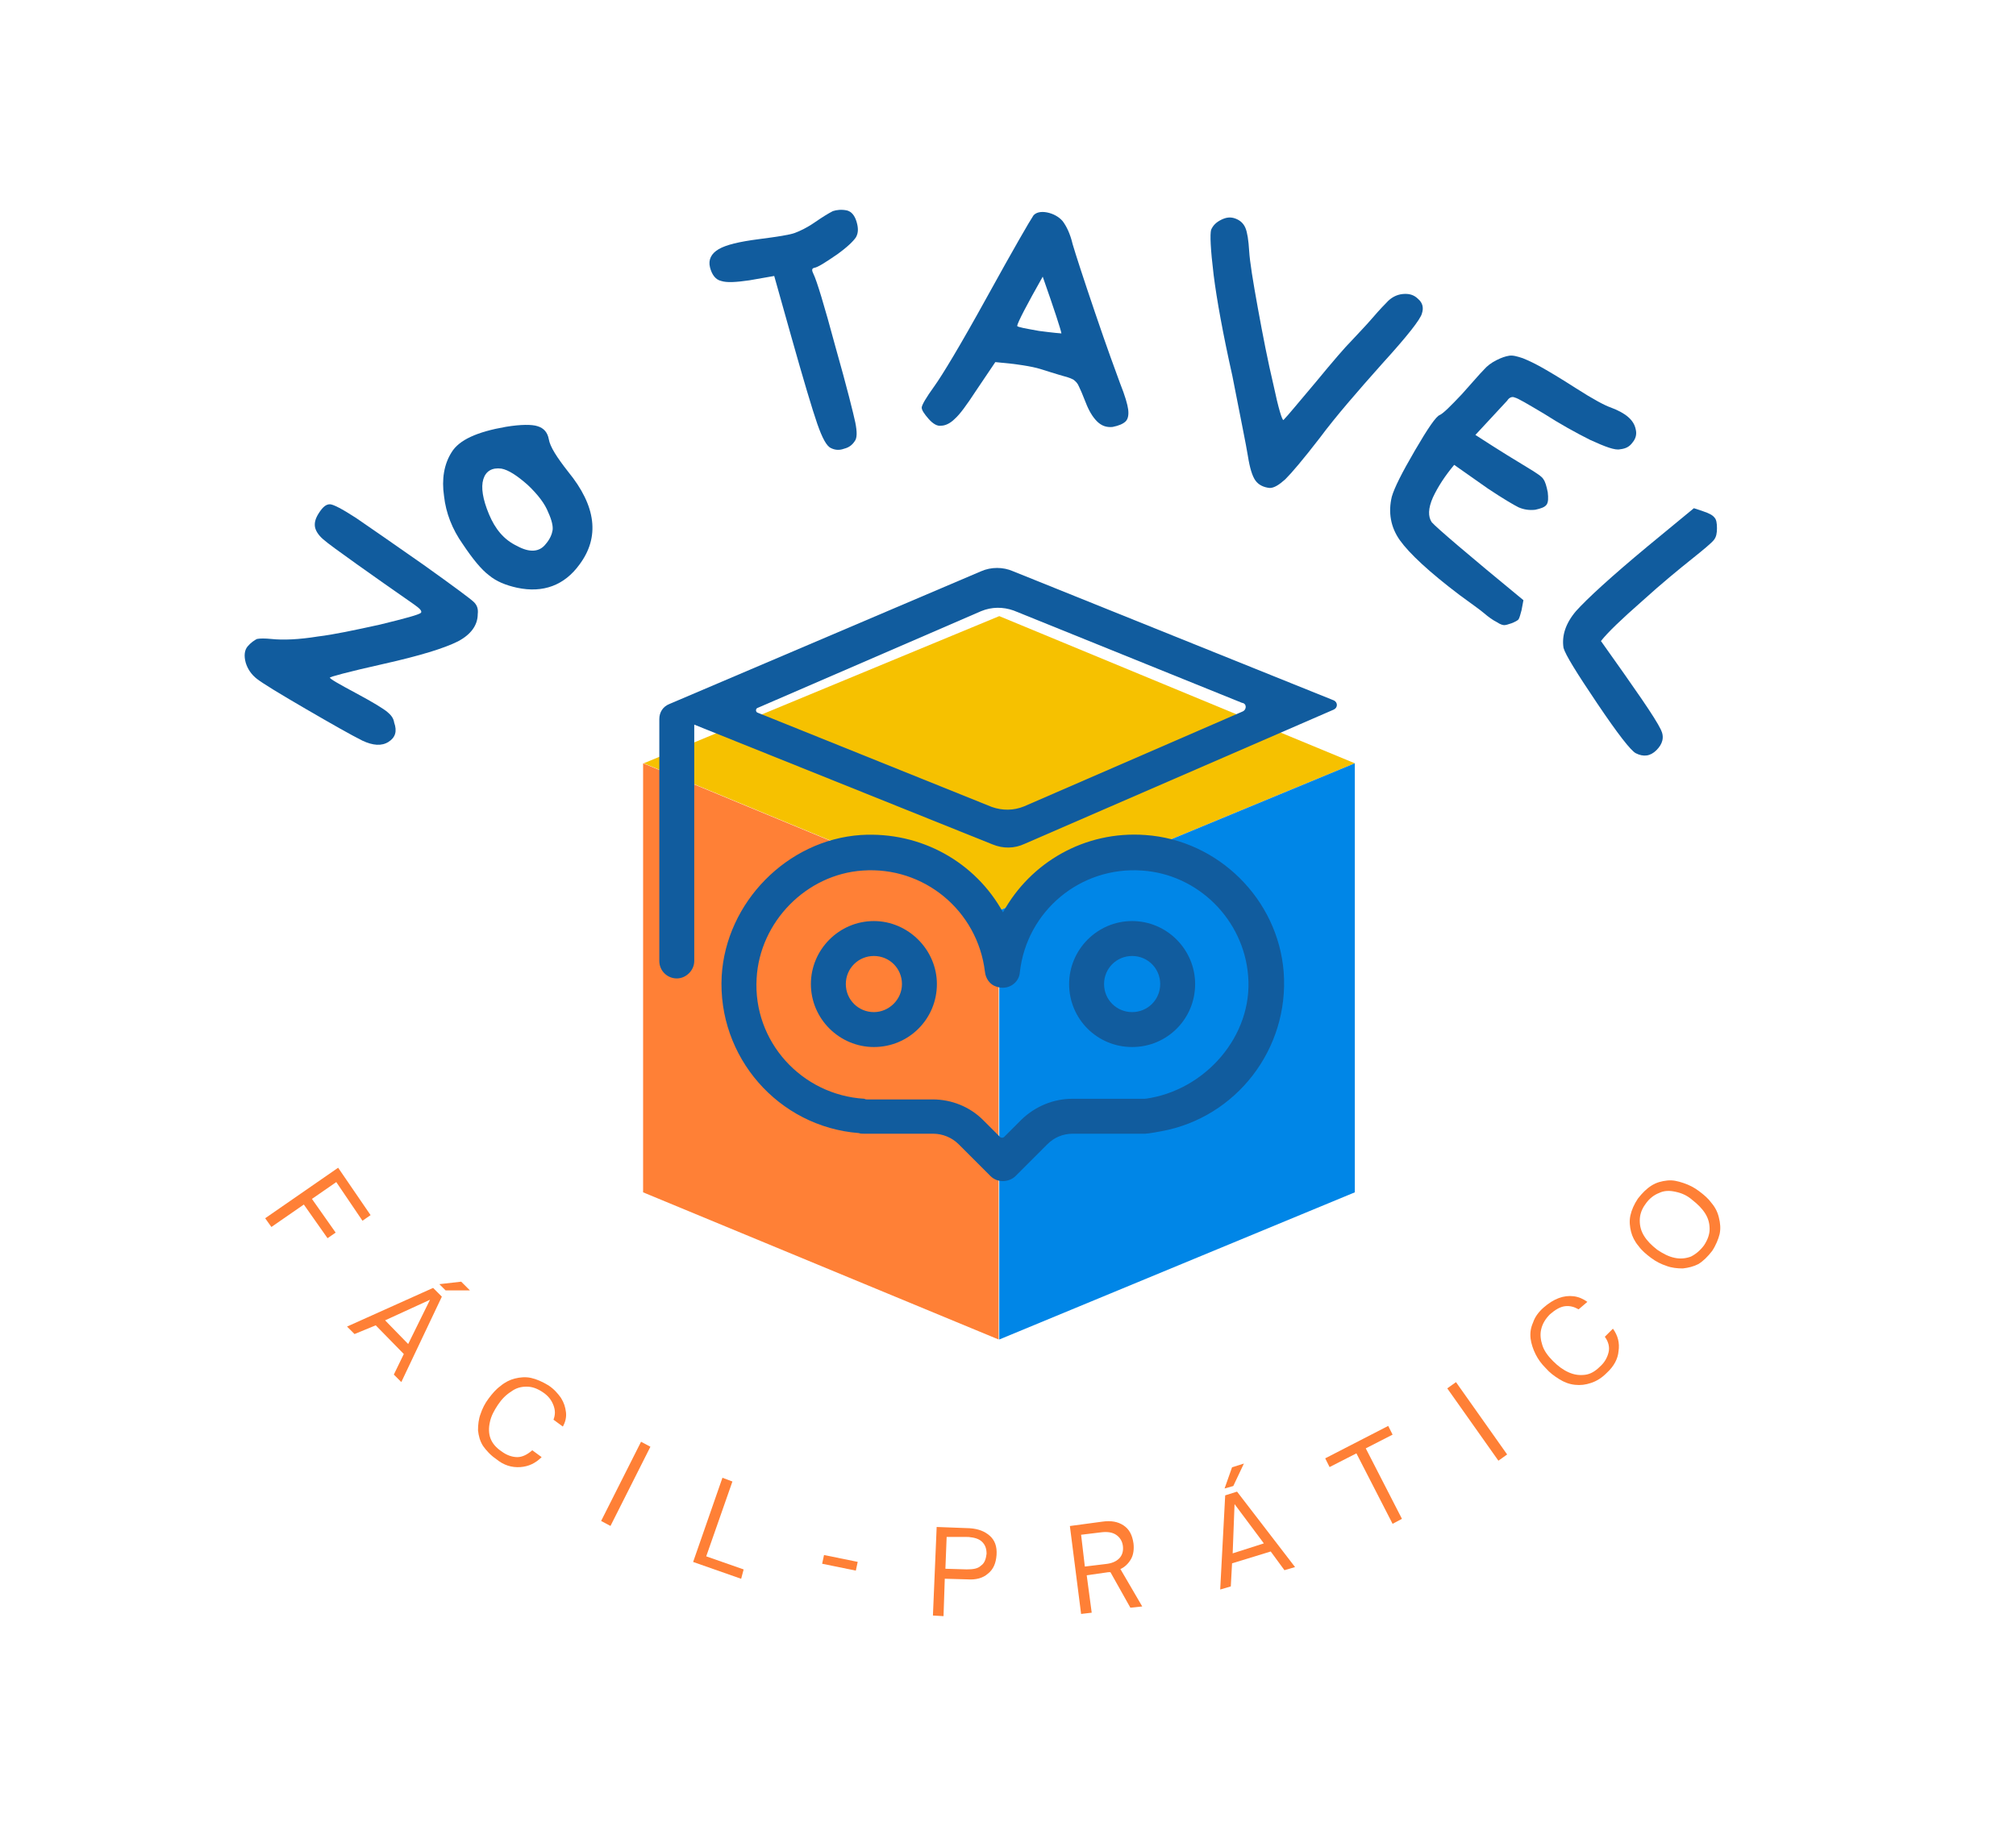 <?xml version="1.0" encoding="UTF-8"?>
<svg xmlns="http://www.w3.org/2000/svg" xmlns:xlink="http://www.w3.org/1999/xlink" version="1.0" id="Layer_1" x="0px" y="0px" viewBox="0 0 323.2 292.2" style="enable-background:new 0 0 323.2 292.2;" xml:space="preserve">
<style type="text/css">
	.st0{display:none;fill:#FFFFFF;}
	.st1{fill:#FFFFFF;}
	.st2{fill:#FF8036;}
	.st3{fill:#F6C100;}
	.st4{fill:#0086E7;}
	.st5{fill:#115C9E;}
</style>
<g>
	<g>
		<g>
			<g transform="translate(111.091, 179.864)">
				<g>
					<path class="st5" d="M-62.1-66.2c-4.3-2.5-6.9-4.1-7.8-4.8c-0.9-0.7-1.5-1.6-1.8-2.6c-0.3-1.1-0.2-2,0.3-2.6       c0.5-0.6,1.1-1,1.5-1.2c0.5-0.1,1.3-0.1,2.3,0c1.9,0.2,4.4,0.1,7.5-0.4c2.5-0.3,5.8-1,9.9-1.9c4.1-1,6.3-1.6,6.6-1.9       c0.2-0.3-0.2-0.7-1.2-1.4c-3.3-2.3-6.3-4.4-9.1-6.4c-2.8-2-4.6-3.3-5.4-4c-0.8-0.7-1.2-1.4-1.3-2c-0.1-0.7,0.1-1.4,0.7-2.3       c0.6-0.9,1.1-1.3,1.7-1.3c0.5,0,1.9,0.7,4.2,2.2c2.2,1.5,5.8,4,10.8,7.5c4.9,3.5,7.6,5.5,8.1,6c0.5,0.5,0.7,1.1,0.6,1.9       c0,1.8-1.1,3.3-3.2,4.4c-2.2,1.1-6.1,2.3-11.9,3.6c-5.8,1.3-8.7,2.1-8.6,2.2c0,0.2,1.4,1,4.2,2.5c2.8,1.5,4.4,2.5,5,3       c0.6,0.5,1,1,1.1,1.7c0.5,1.4,0.2,2.4-0.9,3.1c-1.1,0.7-2.5,0.6-4.2-0.2C-54.8-62-57.8-63.7-62.1-66.2z"></path>
				</g>
			</g>
		</g>
		<g>
			<g transform="translate(127.286, 159.947)">
				<g>
					<path class="st5" d="M-46.9-84.8c-1.5-0.2-2.5,0.4-2.9,1.7c-0.4,1.3-0.1,3.2,0.9,5.6c1,2.4,2.4,4.1,4.5,5.1       c2,1.1,3.6,1,4.6-0.3c0.7-0.8,1-1.6,1.1-2.2c0.1-0.6-0.1-1.6-0.7-2.9c-0.5-1.3-1.6-2.8-3.3-4.4C-44.4-83.7-45.8-84.6-46.9-84.8       z M-53.1-72.7c-1.7-2.4-2.7-5-3-7.7c-0.4-2.7,0-5.1,1.2-7c1.2-2,4.1-3.3,8.7-4.1c2.4-0.4,4.2-0.4,5.1-0.1c1,0.3,1.6,1,1.8,2.1       c0.2,1.2,1.3,2.9,3.1,5.2c4.5,5.5,5.1,10.5,1.8,14.9c-2.4,3.3-5.8,4.6-10,3.7c-1.8-0.4-3.3-1-4.5-2       C-50.1-68.6-51.5-70.3-53.1-72.7z"></path>
				</g>
			</g>
		</g>
		<g>
			<g transform="translate(156.721, 141.355)">
				<g>
					<path class="st5" d="M-26.2-98.4c-0.4,0.1-0.4,0.4-0.1,1c0.5,1,1.7,4.9,3.5,11.6c1.9,6.7,2.9,10.8,3.2,12.2       c0.3,1.5,0.3,2.5-0.1,3c-0.4,0.6-0.9,1-1.7,1.2c-0.8,0.3-1.5,0.2-2.1-0.1c-0.7-0.3-1.4-1.6-2.2-3.9c-0.8-2.3-2.2-7-4.2-14.1       l-2.7-9.6l-4,0.7c-2.1,0.3-3.6,0.4-4.5,0.1c-0.9-0.2-1.5-1-1.8-2.2c-0.3-1.2,0.2-2.2,1.4-2.9c1.2-0.7,3.3-1.2,6.4-1.6       c3.1-0.4,5-0.7,5.8-1c0.8-0.3,1.9-0.8,3.2-1.7c1.3-0.9,2.3-1.5,2.9-1.8c0.6-0.2,1.4-0.3,2.3-0.1c0.7,0.2,1.2,0.8,1.5,1.8       c0.3,1,0.3,1.8-0.1,2.5c-0.4,0.6-1.4,1.6-3.1,2.8C-24.5-99.2-25.6-98.5-26.2-98.4z"></path>
				</g>
			</g>
		</g>
		<g>
			<g transform="translate(176.567, 135.966)">
				<g>
					<path class="st5" d="M-6.4-82.5c-0.1-0.6-1.1-3.7-3-9.1c-2.6,4.6-4,7.3-4.1,7.9c0.1,0.2,1.3,0.4,3.5,0.8       C-7.7-82.6-6.5-82.5-6.4-82.5z M-27.7-68.8c-0.7-0.8-1.1-1.4-1.1-1.8c0-0.4,0.7-1.6,2-3.4c1.3-1.8,4.2-6.6,8.5-14.4       c4.3-7.8,6.8-12.1,7.4-13c0.4-0.5,1.2-0.7,2.2-0.5c1,0.2,1.9,0.7,2.5,1.4c0.6,0.8,1.2,2,1.6,3.7c0.5,1.7,1.7,5.4,3.6,11       c1.9,5.6,3.3,9.4,4,11.3c0.8,2,1.2,3.4,1.3,4.2s0,1.5-0.4,1.9c-0.4,0.4-1.1,0.7-2.1,0.9c-1,0.1-1.8-0.2-2.5-0.9       c-0.7-0.7-1.3-1.7-1.8-3c-0.5-1.3-0.9-2.2-1.1-2.6c-0.2-0.5-0.5-0.8-0.9-1.1c-0.4-0.2-0.7-0.3-1-0.4c-0.3-0.1-0.8-0.2-1.4-0.4       c-0.7-0.2-1.6-0.5-2.9-0.9c-1.3-0.4-3.7-0.8-7.2-1.1l-3.1,4.6c-1.5,2.3-2.6,3.8-3.4,4.5c-0.8,0.8-1.6,1.1-2.2,1.1       C-26.3-67.6-27-68-27.7-68.8z"></path>
				</g>
			</g>
		</g>
		<g>
			<g transform="translate(203.264, 136.45)">
				<g>
					<path class="st5" d="M-8.7-92.4c-0.5-4.1-0.6-6.5-0.4-7.2c0.3-0.7,0.8-1.2,1.6-1.6c0.8-0.4,1.5-0.5,2.3-0.2       c0.8,0.3,1.3,0.8,1.6,1.5c0.3,0.7,0.5,2,0.6,3.7c0.1,1.7,0.6,4.8,1.4,9.2c0.8,4.4,1.6,8.5,2.5,12.3c0.8,3.8,1.4,5.7,1.6,5.6       c0.7-0.7,2.4-2.8,5.2-6.1c2.8-3.4,4.7-5.6,5.7-6.6c1-1.1,2.2-2.3,3.4-3.7c1.2-1.4,2-2.2,2.2-2.4c0.7-0.8,1.6-1.3,2.6-1.4       c1-0.1,1.8,0.1,2.5,0.8c0.7,0.6,0.9,1.4,0.6,2.3c-0.2,0.9-2.3,3.6-6.4,8.1c-4,4.5-7.4,8.4-10,11.9c-2.7,3.5-4.5,5.6-5.5,6.6       c-1,0.9-1.8,1.4-2.5,1.4c-1-0.1-1.8-0.5-2.3-1.2c-0.5-0.7-0.9-2-1.2-3.9c-0.3-1.9-1.2-6.2-2.5-12.9       C-7.2-82.9-8.2-88.4-8.7-92.4z"></path>
				</g>
			</g>
		</g>
		<g>
			<g transform="translate(230.532, 146.544)">
				<g>
					<path class="st5" d="M12.3-82.8c-0.4-0.2-0.9,0-1.2,0.5C10.7-81.9,9-80,6-76.8c4,2.6,6.8,4.3,8.3,5.2c1.5,0.9,2.4,1.5,2.6,1.9       c0.3,0.4,0.5,1.1,0.7,2.1c0.1,0.9,0.1,1.6-0.2,2c-0.3,0.4-0.9,0.6-1.8,0.8c-0.9,0.1-1.8,0-2.7-0.4c-0.8-0.4-2.5-1.4-4.9-3       L2.6-72c-1.5,1.8-2.6,3.5-3.4,5.2c-0.8,1.8-0.8,3.1-0.2,4c0.8,0.9,5.7,5.1,14.7,12.5l-0.3,1.6c-0.2,0.7-0.3,1.2-0.5,1.5       c-0.2,0.2-0.6,0.4-1.1,0.6c-0.6,0.2-0.9,0.3-1.2,0.3c-0.2,0-0.6-0.1-1.2-0.5c-0.6-0.3-1.3-0.8-2-1.4c-0.7-0.6-2-1.5-3.9-2.9       c-4.9-3.7-8.1-6.7-9.6-8.8c-1.5-2.1-1.9-4.5-1.3-7c0.4-1.4,1.6-3.8,3.7-7.4c2.1-3.6,3.4-5.5,4-5.7c0.6-0.3,1.7-1.4,3.5-3.3       c1.8-2,2.9-3.3,3.5-3.9c0.6-0.7,1.3-1.2,2.1-1.6c0.8-0.4,1.4-0.6,2-0.7c0.6-0.1,1.3,0.1,2.2,0.4c1,0.4,2,0.9,2.9,1.4       c0.9,0.5,2.8,1.6,5.6,3.4c2.8,1.8,4.7,2.8,5.6,3.1c2.4,0.9,3.7,2,4,3.5c0.2,0.8,0,1.5-0.5,2.1c-0.5,0.7-1.1,1-2,1.1       c-0.8,0.2-2.4-0.4-4.8-1.5c-2.4-1.2-4.9-2.6-7.4-4.2C14.3-81.8,12.8-82.7,12.3-82.8z"></path>
				</g>
			</g>
		</g>
		<g>
			<g transform="translate(250.16, 161.595)">
				<g>
					<path class="st5" d="M22.9-79.6c0.9,0.3,1.5,0.6,1.8,1c0.3,0.3,0.4,0.9,0.4,1.7c0,0.8-0.1,1.4-0.5,1.9       c-0.4,0.5-1.6,1.5-3.6,3.1c-2,1.6-4.7,3.8-7.9,6.7c-3.3,2.9-5.5,5-6.6,6.4c5.4,7.6,8.7,12.3,9.6,14.2c0.6,1.2,0.3,2.3-0.7,3.3       c-1,1-2.1,1.1-3.3,0.5c-0.8-0.4-2.9-3.1-6.2-8c-3.3-4.9-5.1-7.8-5.4-8.9c-0.3-1.9,0.3-3.9,2-5.9C4.3-65.6,8.1-69.1,14-74       l7.4-6.1L22.9-79.6z"></path>
				</g>
			</g>
		</g>
	</g>
	<g>
		<g>
			<g transform="translate(98.311, 231.956)">
				<g>
					<path class="st2" d="M-54.8-35.2l-1-1.4l11.7-8.1l5.2,7.6l-1.3,0.9l-4.2-6.2l-3.9,2.7l3.8,5.4l-1.3,0.9l-3.8-5.4L-54.8-35.2z"></path>
				</g>
			</g>
		</g>
		<g>
			<g transform="translate(108.637, 245.726)">
				<g>
					<path class="st2" d="M-37.2-38.8l-1-1l3.5-0.4l1.4,1.4L-37.2-38.8z M-51.8-31.8L-53-33l13.8-6.2l1.4,1.4l-6.5,13.7l-1.2-1.2       l1.6-3.3l-4.5-4.6L-51.8-31.8z M-39.7-37.3l-7.2,3.3l3.7,3.8L-39.7-37.3z"></path>
				</g>
			</g>
		</g>
		<g>
			<g transform="translate(122.134, 258.46)">
				<g>
					<path class="st2" d="M-42.6-24.5c-0.9-0.6-1.6-1.4-2.1-2.1c-0.5-0.8-0.7-1.6-0.8-2.5c0-0.9,0.1-1.8,0.4-2.6       c0.3-0.9,0.7-1.7,1.3-2.5c0.6-0.8,1.2-1.5,1.9-2c0.7-0.6,1.5-1,2.3-1.2c0.8-0.2,1.7-0.3,2.6-0.1c0.9,0.2,1.8,0.6,2.8,1.2       c0.9,0.6,1.5,1.3,2,2c0.5,0.8,0.7,1.5,0.8,2.3c0.1,0.8-0.1,1.6-0.5,2.3l-1.5-1.1c0.3-0.8,0.3-1.5,0-2.3       c-0.3-0.8-0.8-1.5-1.7-2.1c-0.9-0.6-1.7-0.9-2.6-0.9c-0.9,0-1.7,0.2-2.5,0.8c-0.8,0.5-1.5,1.2-2.1,2.1       c-0.6,0.9-1.1,1.8-1.3,2.8c-0.2,0.9-0.2,1.8,0.1,2.6c0.3,0.8,0.9,1.5,1.8,2.1c0.8,0.6,1.7,0.9,2.5,0.9c0.8,0,1.6-0.4,2.4-1.1       l1.5,1.1c-1,1-2.1,1.5-3.4,1.6C-40.1-23.1-41.4-23.5-42.6-24.5z"></path>
				</g>
			</g>
		</g>
		<g>
			<g transform="translate(138.271, 268.797)">
				<g>
					<path class="st2" d="M-40.4-24.1l-1.5-0.8l6.4-12.7l1.5,0.8L-40.4-24.1z"></path>
				</g>
			</g>
		</g>
		<g>
			<g transform="translate(149.32, 273.872)">
				<g>
					<path class="st2" d="M-30.5-20.7l-7.7-2.7l4.7-13.5l1.6,0.6l-4.2,12l6,2.1L-30.5-20.7z"></path>
				</g>
			</g>
		</g>
		<g>
			<g transform="translate(164.705, 278.46)">
				<g>
					<path class="st2" d="M-27.5-26.6l-5.4-1.1l0.3-1.4l5.4,1.1L-27.5-26.6z"></path>
				</g>
			</g>
		</g>
		<g>
			<g transform="translate(178.064, 280.563)">
				<g>
					<path class="st2" d="M-26.8-21.4l-1.7-0.1l0.6-14.2l5.3,0.2c1.4,0.1,2.4,0.5,3.2,1.2c0.8,0.7,1.2,1.7,1.1,3.1       c-0.1,1.3-0.5,2.3-1.4,3c-0.8,0.7-1.9,1-3.3,0.9l-3.6-0.1L-26.8-21.4z M-26.3-34.1l-0.2,5.1l3.4,0.1c1,0,1.8-0.1,2.3-0.6       c0.6-0.4,0.8-1.1,0.9-1.9c0-0.8-0.2-1.4-0.7-1.9c-0.5-0.5-1.2-0.7-2.2-0.8L-26.3-34.1z"></path>
				</g>
			</g>
		</g>
		<g>
			<g transform="translate(195.82, 280.609)">
				<g>
					<path class="st2" d="M-16.2-29l3.5,6l-1.9,0.2l-3.2-5.7l-0.3,0l-3.5,0.5l0.8,6l-1.7,0.2l-1.8-14.1l5.2-0.7       c1.4-0.2,2.5,0,3.4,0.6c0.9,0.6,1.4,1.5,1.6,2.9c0.1,0.9,0,1.8-0.4,2.5C-14.9-29.9-15.5-29.3-16.2-29z M-21.9-29.4l3.3-0.4       c1-0.1,1.7-0.4,2.2-0.9c0.5-0.5,0.7-1.2,0.6-2c-0.1-0.8-0.5-1.4-1.1-1.8c-0.6-0.4-1.4-0.5-2.3-0.4l-3.3,0.4L-21.9-29.4z"></path>
				</g>
			</g>
		</g>
		<g>
			<g transform="translate(213.619, 277.594)">
				<g>
					<path class="st2" d="M-15.9-39.3l-1.4,0.4l1.2-3.4l1.9-0.6L-15.9-39.3z M-16.3-23.2l-1.7,0.5l0.8-15.1l1.9-0.6L-6-26.3       l-1.7,0.5l-2.2-3l-6.2,1.9L-16.3-23.2z M-15.7-36.4l-0.3,7.9l5-1.6L-15.7-36.4z"></path>
				</g>
			</g>
		</g>
		<g>
			<g transform="translate(231.056, 271.357)">
				<g>
					<path class="st2" d="M-6.3-27.8L-7.8-27l-5.8-11.3l-4.3,2.2l-0.7-1.4l10.1-5.2l0.7,1.4l-4.3,2.2L-6.3-27.8z"></path>
				</g>
			</g>
		</g>
		<g>
			<g transform="translate(246.321, 262.636)">
				<g>
					<path class="st2" d="M-4.7-29.4l-1.4,1l-8.2-11.6l1.4-1L-4.7-29.4z"></path>
				</g>
			</g>
		</g>
		<g>
			<g transform="translate(256.081, 255.264)">
				<g>
					<path class="st2" d="M1.5-35.1c-0.8,0.8-1.6,1.3-2.5,1.6c-0.9,0.3-1.7,0.4-2.6,0.3c-0.9-0.1-1.7-0.4-2.5-0.9       c-0.8-0.5-1.5-1-2.2-1.8c-0.7-0.7-1.2-1.4-1.6-2.2c-0.4-0.8-0.7-1.7-0.8-2.5c-0.1-0.9,0-1.7,0.4-2.6c0.3-0.9,0.9-1.7,1.7-2.4       c0.8-0.7,1.6-1.2,2.4-1.5c0.8-0.3,1.6-0.4,2.4-0.3c0.8,0.1,1.5,0.4,2.2,0.9L-3-45.3c-0.7-0.4-1.4-0.6-2.2-0.5       c-0.8,0.1-1.6,0.6-2.4,1.3C-8.3-43.8-8.8-43-9-42.1c-0.2,0.8-0.1,1.7,0.2,2.6c0.3,0.9,0.9,1.7,1.7,2.5c0.8,0.8,1.6,1.4,2.5,1.8       c0.9,0.4,1.7,0.5,2.6,0.4c0.9-0.1,1.7-0.6,2.4-1.3c0.8-0.7,1.2-1.5,1.4-2.3c0.2-0.8,0-1.7-0.6-2.5l1.3-1.3       c0.8,1.1,1.1,2.3,0.9,3.6C3.3-37.4,2.7-36.2,1.5-35.1z"></path>
				</g>
			</g>
		</g>
		<g>
			<g transform="translate(269.482, 241.305)">
				<g>
					<path class="st2" d="M5-40.7c-0.7,0.9-1.4,1.6-2.2,2.1C2-38.2,1.2-38,0.3-37.9c-0.9,0-1.8-0.1-2.6-0.4C-3.2-38.6-4-39-4.8-39.6       c-0.8-0.6-1.5-1.2-2-1.9c-0.6-0.7-1-1.5-1.2-2.3c-0.2-0.8-0.3-1.7-0.1-2.6c0.2-0.9,0.6-1.8,1.2-2.7c0.7-0.9,1.4-1.6,2.2-2.1       c0.8-0.5,1.6-0.7,2.5-0.8c0.9-0.1,1.7,0.1,2.6,0.4c0.9,0.3,1.7,0.7,2.5,1.3c0.8,0.6,1.5,1.2,2,1.9c0.6,0.7,1,1.5,1.2,2.4       c0.2,0.8,0.3,1.7,0.1,2.6C6-42.6,5.6-41.6,5-40.7z M3.7-41.6c0.6-0.9,0.9-1.8,0.9-2.6c0-0.9-0.2-1.7-0.7-2.5       c-0.5-0.8-1.2-1.5-2.1-2.2C1-49.6,0.1-50-0.9-50.2c-0.9-0.2-1.8-0.2-2.6,0.2c-0.8,0.3-1.6,0.9-2.2,1.8       c-0.6,0.8-0.9,1.7-0.9,2.6c0,0.9,0.2,1.7,0.7,2.5c0.5,0.8,1.2,1.5,2.1,2.2c0.9,0.6,1.8,1.1,2.8,1.3c0.9,0.2,1.8,0.1,2.6-0.2       C2.4-40.2,3.1-40.8,3.7-41.6z"></path>
				</g>
			</g>
		</g>
	</g>
</g>
<g>
	<g>
		<path class="st3" d="M217.2,122.4l-57,23.6l-57-23.6l57-23.6L217.2,122.4z"></path>
	</g>
	<g>
		<path class="st2" d="M160.1,146v68.8l-57-23.6v-68.8L160.1,146z"></path>
	</g>
	<g>
		<path class="st4" d="M217.2,122.4v68.8l-57,23.6V146L217.2,122.4z"></path>
	</g>
	<g>
		<path class="st5" d="M107.3,112.9c-1,0.4-1.6,1.3-1.6,2.4v38.8c0,1.6,1.3,2.8,2.8,2.8s2.8-1.3,2.8-2.8v-37.9l47.8,19.2    c1.7,0.7,3.5,0.7,5.2-0.1l49.5-21.5c0.7-0.3,0.7-1.2,0-1.5l-51.4-20.7c-1.6-0.7-3.5-0.7-5.1,0L107.3,112.9z M199.2,114.1l-35,15.2    c-1.7,0.7-3.5,0.7-5.2,0.1l-37.5-15.1c-0.4-0.1-0.4-0.7,0-0.8l35.8-15.5c1.7-0.7,3.5-0.7,5.2-0.1l36.6,14.8    C199.9,112.8,199.9,113.8,199.2,114.1z"></path>
	</g>
	<path class="st5" d="M181.5,147.7c-5.6,0-10.1,4.6-10.1,10.1c0,5.6,4.5,10.1,10.1,10.1c5.6,0,10.1-4.5,10.1-10.1   C191.6,152.3,187.1,147.7,181.5,147.7z M181.5,162.3c-2.5,0-4.5-2-4.5-4.5s2-4.5,4.5-4.5c2.5,0,4.5,2,4.5,4.5   C186,160.3,184,162.3,181.5,162.3z"></path>
	<path class="st5" d="M140.1,147.7c-5.6,0-10.1,4.6-10.1,10.1c0,5.6,4.6,10.1,10.1,10.1c5.6,0,10.1-4.5,10.1-10.1   C150.2,152.3,145.6,147.7,140.1,147.7z M140.1,162.3c-2.5,0-4.5-2-4.5-4.5s2-4.5,4.5-4.5c2.5,0,4.5,2,4.5,4.5   S142.5,162.3,140.1,162.3z"></path>
	<g>
		<path class="st5" d="M183.6,133.9c-9.7-0.7-18.4,4.4-22.8,12.4c-4.4-8-13.1-13-22.8-12.4c-11.8,0.8-21.6,10.8-22.3,22.6    c-0.7,13,9.1,24.2,22,25.2c0.2,0.1,0.5,0.1,0.8,0.1h11.1c1.5,0,3,0.6,4.1,1.7l5.1,5.1c0.5,0.5,1.2,0.8,2,0.8c0.7,0,1.5-0.3,2-0.8    l5.1-5.1c1.1-1.1,2.5-1.7,4.1-1.7h11.6c0.5,0,2.6-0.4,2.6-0.4c12-2.2,20.5-13.2,19.6-25.5C204.9,144.2,195.3,134.7,183.6,133.9z     M183.6,176.2C183.4,176.2,183.8,176.1,183.6,176.2h-11.7c-3,0-5.9,1.2-8.1,3.3l-2.8,2.8c-0.2,0.2-0.5,0.2-0.7,0l-2.7-2.7    c-2.1-2.1-5-3.3-8.1-3.3h-10.5c-0.1,0-0.3,0-0.4-0.1c-10.1-0.6-17.9-9.2-17.3-19.3c0.5-9.1,8-16.7,17-17.3    c9.8-0.7,18.4,6.4,19.6,16.2c0.1,1.1,0.8,2.1,1.8,2.4c1.9,0.7,3.7-0.6,3.8-2.3c1.1-9.8,9.7-17,19.6-16.3c9,0.6,16.3,7.9,17,16.9    C200.9,166.1,193.2,174.9,183.6,176.2z"></path>
	</g>
</g>
</svg>
